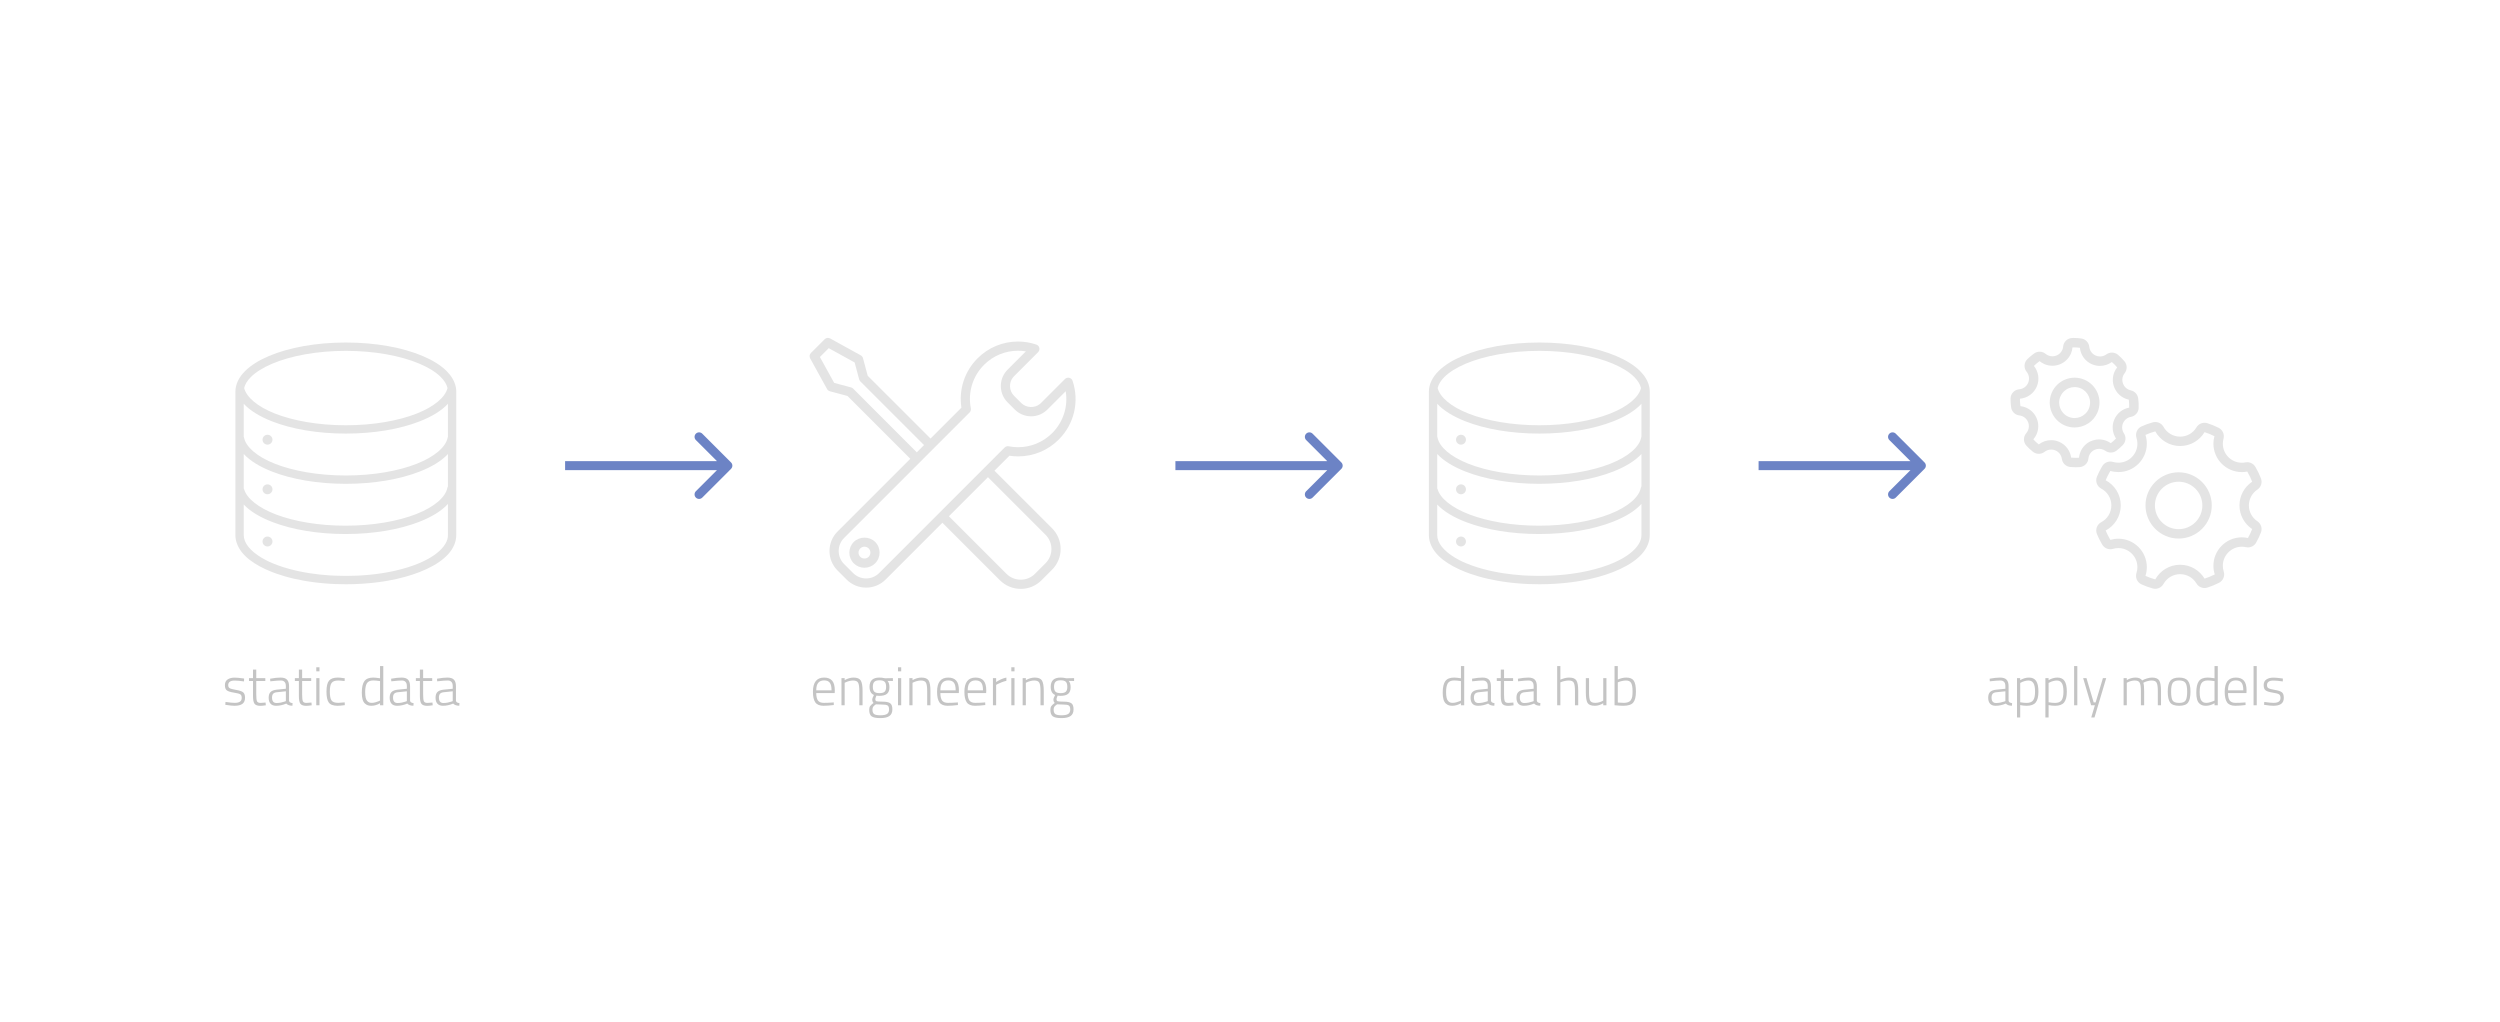 <svg width="553" height="226" viewBox="0 0 553 226" fill="none" xmlns="http://www.w3.org/2000/svg">
<g filter="url(#filter0_d_32_4572)">
<path fill-rule="evenodd" clip-rule="evenodd" d="M76.502 71.766C69.888 71.766 63.907 72.881 59.503 74.746C57.302 75.677 55.488 76.797 54.181 78.108C52.877 79.419 52.07 80.971 52.07 82.641V114.368C52.07 114.96 52.174 115.536 52.363 116.094C52.372 116.124 52.381 116.156 52.393 116.186C52.393 116.188 52.395 116.188 52.395 116.191C53.336 118.878 56.239 120.984 60.162 122.526C60.494 122.657 60.837 122.782 61.188 122.904C61.202 122.909 61.213 122.913 61.224 122.918C61.81 123.123 62.416 123.312 63.041 123.492C63.082 123.503 63.121 123.517 63.163 123.528C63.442 123.607 63.727 123.685 64.016 123.759C64.052 123.768 64.091 123.777 64.128 123.789C64.426 123.865 64.728 123.939 65.032 124.008C65.057 124.015 65.082 124.019 65.11 124.026C65.781 124.178 66.468 124.319 67.173 124.443C67.189 124.446 67.207 124.45 67.226 124.453C67.512 124.503 67.8 124.552 68.09 124.596C68.187 124.612 68.284 124.626 68.383 124.642C68.636 124.681 68.892 124.718 69.148 124.752C69.261 124.768 69.371 124.782 69.484 124.798C69.759 124.833 70.038 124.865 70.317 124.897C70.411 124.909 70.505 124.918 70.6 124.927C70.814 124.95 71.031 124.971 71.245 124.992C71.446 125.01 71.646 125.029 71.849 125.045C71.974 125.054 72.098 125.063 72.222 125.075C72.462 125.093 72.702 125.112 72.944 125.128C73.22 125.144 73.499 125.158 73.778 125.172C73.88 125.176 73.979 125.183 74.08 125.188C74.875 125.22 75.682 125.239 76.498 125.239C77.708 125.239 78.892 125.202 80.054 125.128C80.623 125.093 81.185 125.045 81.741 124.992C81.967 124.971 82.193 124.95 82.416 124.927C82.495 124.918 82.57 124.909 82.647 124.9C82.948 124.865 83.248 124.831 83.543 124.794C83.626 124.782 83.709 124.773 83.792 124.761C84.076 124.722 84.359 124.683 84.638 124.642C84.719 124.63 84.797 124.616 84.877 124.605C85.196 124.554 85.511 124.501 85.825 124.446H85.829C88.418 123.985 90.784 123.335 92.838 122.528C97.171 120.827 100.257 118.435 100.835 115.336H100.831C100.891 115.02 100.923 114.697 100.923 114.37L100.928 82.641C100.928 82.335 100.9 82.031 100.849 81.733H100.847C100.842 81.68 100.831 81.63 100.815 81.579C100.554 80.311 99.84 79.136 98.817 78.106C97.512 76.797 95.698 75.677 93.497 74.746C89.093 72.881 83.119 71.766 76.502 71.766ZM76.502 73.609C82.909 73.609 88.68 74.713 92.773 76.446C94.82 77.313 96.442 78.334 97.509 79.406C98.316 80.215 98.8 81.026 98.989 81.842C98.507 83.828 96.096 85.939 92.167 87.484C88.12 89.074 82.593 90.069 76.5 90.069C70.406 90.069 64.882 89.074 60.835 87.484C56.894 85.935 54.483 83.814 54.008 81.826V81.823C54.2 81.014 54.686 80.208 55.486 79.406C56.553 78.334 58.178 77.313 60.222 76.446C64.315 74.713 70.092 73.609 76.497 73.609L76.502 73.609ZM53.916 85.313C55.345 86.868 57.523 88.163 60.164 89.201C64.497 90.901 70.21 91.909 76.502 91.909C82.794 91.909 88.51 90.901 92.842 89.201C95.479 88.166 97.654 86.873 99.083 85.322V92.625C99.06 92.674 99.042 92.727 99.028 92.78C98.65 94.817 96.216 97.002 92.167 98.592C88.12 100.183 82.593 101.178 76.499 101.178C70.406 101.178 64.882 100.183 60.834 98.592C56.789 97.002 54.356 94.817 53.978 92.78C53.962 92.72 53.943 92.66 53.916 92.602L53.916 85.313ZM59.166 92.167C58.562 92.169 58.074 92.657 58.072 93.259C58.069 93.863 58.56 94.354 59.166 94.356C59.457 94.358 59.738 94.243 59.945 94.036C60.153 93.831 60.268 93.549 60.268 93.259C60.266 92.969 60.15 92.69 59.943 92.485C59.736 92.28 59.457 92.167 59.166 92.167ZM53.916 96.419C55.345 97.974 57.523 99.27 60.164 100.307C64.497 102.008 70.21 103.022 76.502 103.022C82.794 103.022 88.51 102.008 92.842 100.307C95.479 99.272 97.654 97.979 99.083 96.428V103.584V103.582C99.023 103.676 98.982 103.778 98.961 103.886C98.583 105.923 96.156 108.108 92.109 109.698C88.062 111.289 82.535 112.284 76.442 112.284C70.507 112.284 65.114 111.339 61.097 109.821C57.08 108.302 54.552 106.188 53.992 104.206C53.971 104.149 53.946 104.096 53.916 104.043L53.916 96.419ZM59.166 103.142C58.562 103.144 58.074 103.63 58.072 104.232C58.069 104.838 58.56 105.329 59.166 105.331C59.457 105.331 59.738 105.216 59.945 105.011C60.153 104.804 60.268 104.525 60.268 104.232C60.266 103.942 60.15 103.665 59.943 103.46C59.736 103.255 59.457 103.14 59.166 103.142ZM99.083 107.472V114.366C99.083 114.677 99.042 114.986 98.957 115.292C98.569 116.661 97.276 118.081 95.209 119.33C95.181 119.346 95.156 119.362 95.129 119.379C95.025 119.441 94.919 119.503 94.81 119.563C94.191 119.911 93.511 120.245 92.773 120.556C91.238 121.206 89.468 121.769 87.516 122.216C87.486 122.223 87.456 122.229 87.428 122.236C87.131 122.303 86.832 122.368 86.527 122.43C86.511 122.432 86.495 122.437 86.481 122.439C86.161 122.504 85.838 122.566 85.509 122.624C85.497 122.626 85.483 122.628 85.472 122.631C85.14 122.69 84.801 122.746 84.462 122.799C84.442 122.801 84.419 122.803 84.398 122.808C84.121 122.849 83.84 122.891 83.557 122.928C83.471 122.939 83.388 122.951 83.303 122.962C82.999 123.002 82.69 123.038 82.381 123.073C82.344 123.078 82.308 123.082 82.271 123.085C81.95 123.119 81.628 123.151 81.303 123.179C81.247 123.184 81.192 123.191 81.137 123.195C80.862 123.218 80.584 123.239 80.307 123.257C80.192 123.264 80.079 123.274 79.966 123.28C79.687 123.299 79.406 123.315 79.123 123.327C79.042 123.331 78.961 123.336 78.88 123.338C78.102 123.373 77.311 123.389 76.509 123.389C75.716 123.389 74.935 123.37 74.165 123.338H74.14C73.766 123.331 73.402 123.31 73.04 123.287C72.937 123.28 72.835 123.271 72.732 123.264C71.321 123.167 69.954 123.015 68.648 122.817C68.555 122.803 68.463 122.79 68.371 122.773C68.106 122.732 67.843 122.688 67.585 122.642C67.521 122.631 67.456 122.619 67.392 122.607C67.113 122.557 66.838 122.504 66.564 122.448C66.495 122.435 66.426 122.421 66.357 122.407C66.113 122.356 65.871 122.303 65.633 122.25C65.539 122.229 65.447 122.209 65.354 122.188C63.453 121.745 61.724 121.192 60.224 120.559C59.996 120.462 59.775 120.365 59.556 120.264C59.503 120.238 59.447 120.213 59.394 120.188C59.233 120.111 59.076 120.031 58.922 119.952C56.025 118.482 54.292 116.682 53.978 114.99H53.974C53.937 114.783 53.916 114.576 53.916 114.366V107.599C55.405 109.192 57.677 110.503 60.443 111.547C64.732 113.167 70.313 114.126 76.439 114.126C82.731 114.126 88.447 113.112 92.779 111.411C95.453 110.36 97.654 109.051 99.081 107.472L99.083 107.472ZM59.166 114.686C58.562 114.689 58.074 115.177 58.072 115.779C58.069 116.382 58.56 116.873 59.166 116.876C59.457 116.878 59.738 116.763 59.945 116.555C60.153 116.35 60.268 116.069 60.268 115.779C60.266 115.488 60.15 115.209 59.943 115.004C59.736 114.799 59.457 114.686 59.166 114.686Z" fill="#E4E4E4"/>
<path fill-rule="evenodd" clip-rule="evenodd" d="M340.502 71.766C333.887 71.766 327.907 72.881 323.503 74.746C321.302 75.677 319.488 76.797 318.181 78.108C316.877 79.419 316.07 80.971 316.07 82.641V114.368C316.07 114.96 316.174 115.536 316.363 116.094C316.372 116.124 316.381 116.156 316.393 116.186C316.393 116.188 316.395 116.188 316.395 116.191C317.336 118.878 320.239 120.984 324.162 122.526C324.494 122.657 324.837 122.782 325.188 122.904C325.201 122.909 325.213 122.913 325.225 122.918C325.81 123.123 326.416 123.312 327.041 123.492C327.082 123.503 327.121 123.517 327.163 123.528C327.442 123.607 327.727 123.685 328.015 123.759C328.052 123.768 328.092 123.777 328.128 123.789C328.426 123.865 328.728 123.939 329.032 124.008C329.057 124.015 329.083 124.019 329.11 124.026C329.781 124.178 330.468 124.319 331.173 124.443C331.189 124.446 331.207 124.45 331.226 124.453C331.512 124.503 331.8 124.552 332.09 124.596C332.187 124.612 332.284 124.626 332.383 124.642C332.636 124.681 332.892 124.718 333.148 124.752C333.261 124.768 333.372 124.782 333.484 124.798C333.759 124.833 334.038 124.865 334.316 124.897C334.411 124.909 334.505 124.918 334.6 124.927C334.814 124.95 335.031 124.971 335.245 124.992C335.446 125.01 335.646 125.029 335.849 125.045C335.974 125.054 336.098 125.063 336.222 125.075C336.462 125.093 336.702 125.112 336.944 125.128C337.22 125.144 337.499 125.158 337.778 125.172C337.88 125.176 337.979 125.183 338.08 125.188C338.875 125.22 339.682 125.239 340.498 125.239C341.708 125.239 342.892 125.202 344.054 125.128C344.623 125.093 345.185 125.045 345.741 124.992C345.967 124.971 346.193 124.95 346.416 124.927C346.494 124.918 346.571 124.909 346.647 124.9C346.948 124.865 347.248 124.831 347.543 124.794C347.626 124.782 347.709 124.773 347.792 124.761C348.075 124.722 348.359 124.683 348.638 124.642C348.718 124.63 348.797 124.616 348.878 124.605C349.196 124.554 349.511 124.501 349.825 124.446H349.829C352.418 123.985 354.784 123.335 356.838 122.528C361.171 120.827 364.257 118.435 364.835 115.336H364.831C364.891 115.02 364.923 114.697 364.923 114.37L364.928 82.641C364.928 82.335 364.9 82.031 364.849 81.733H364.847C364.842 81.68 364.831 81.63 364.815 81.579C364.554 80.311 363.84 79.136 362.817 78.106C361.512 76.797 359.698 75.677 357.497 74.746C353.093 72.881 347.119 71.766 340.502 71.766ZM340.502 73.609C346.909 73.609 352.68 74.713 356.773 76.446C358.82 77.313 360.442 78.334 361.509 79.406C362.316 80.215 362.8 81.026 362.989 81.842C362.507 83.828 360.096 85.939 356.167 87.484C352.12 89.074 346.593 90.069 340.5 90.069C334.406 90.069 328.882 89.074 324.835 87.484C320.894 85.935 318.483 83.814 318.008 81.826V81.823C318.2 81.014 318.686 80.208 319.486 79.406C320.553 78.334 322.177 77.313 324.222 76.446C328.315 74.713 334.092 73.609 340.497 73.609L340.502 73.609ZM317.916 85.313C319.345 86.868 321.523 88.163 324.164 89.201C328.497 90.901 334.21 91.909 340.502 91.909C346.794 91.909 352.51 90.901 356.842 89.201C359.479 88.166 361.654 86.873 363.083 85.322V92.625C363.06 92.674 363.042 92.727 363.028 92.78C362.65 94.817 360.216 97.002 356.167 98.592C352.12 100.183 346.593 101.178 340.499 101.178C334.406 101.178 328.881 100.183 324.834 98.592C320.789 97.002 318.356 94.817 317.978 92.78C317.962 92.72 317.943 92.66 317.915 92.602L317.916 85.313ZM323.166 92.167C322.562 92.169 322.074 92.657 322.072 93.259C322.069 93.863 322.56 94.354 323.166 94.356C323.457 94.358 323.738 94.243 323.945 94.036C324.153 93.831 324.268 93.549 324.268 93.259C324.266 92.969 324.15 92.69 323.943 92.485C323.736 92.28 323.457 92.167 323.166 92.167ZM317.916 96.419C319.345 97.974 321.523 99.27 324.164 100.307C328.497 102.008 334.21 103.022 340.502 103.022C346.794 103.022 352.51 102.008 356.842 100.307C359.479 99.272 361.654 97.979 363.083 96.428V103.584V103.582C363.023 103.676 362.982 103.778 362.961 103.886C362.583 105.923 360.156 108.108 356.109 109.698C352.062 111.289 346.535 112.284 340.442 112.284C334.507 112.284 329.114 111.339 325.097 109.821C321.08 108.302 318.552 106.188 317.992 104.206C317.971 104.149 317.946 104.096 317.916 104.043L317.916 96.419ZM323.166 103.142C322.562 103.144 322.074 103.63 322.072 104.232C322.069 104.838 322.56 105.329 323.166 105.331C323.457 105.331 323.738 105.216 323.945 105.011C324.153 104.804 324.268 104.525 324.268 104.232C324.266 103.942 324.15 103.665 323.943 103.46C323.736 103.255 323.457 103.14 323.166 103.142ZM363.083 107.472V114.366C363.083 114.677 363.042 114.986 362.957 115.292C362.569 116.661 361.276 118.081 359.209 119.33C359.181 119.346 359.156 119.362 359.128 119.379C359.025 119.441 358.919 119.503 358.81 119.563C358.19 119.911 357.511 120.245 356.773 120.556C355.238 121.206 353.468 121.769 351.516 122.216C351.486 122.223 351.456 122.229 351.429 122.236C351.131 122.303 350.832 122.368 350.527 122.43C350.511 122.432 350.495 122.437 350.481 122.439C350.161 122.504 349.838 122.566 349.509 122.624C349.497 122.626 349.483 122.628 349.472 122.631C349.14 122.69 348.801 122.746 348.462 122.799C348.442 122.801 348.419 122.803 348.398 122.808C348.121 122.849 347.84 122.891 347.557 122.928C347.471 122.939 347.388 122.951 347.303 122.962C346.999 123.002 346.69 123.038 346.381 123.073C346.344 123.078 346.308 123.082 346.271 123.085C345.95 123.119 345.628 123.151 345.303 123.179C345.247 123.184 345.192 123.191 345.137 123.195C344.863 123.218 344.584 123.239 344.307 123.257C344.192 123.264 344.079 123.274 343.966 123.28C343.687 123.299 343.406 123.315 343.123 123.327C343.042 123.331 342.961 123.336 342.881 123.338C342.102 123.373 341.311 123.389 340.509 123.389C339.716 123.389 338.935 123.37 338.165 123.338H338.14C337.766 123.331 337.402 123.31 337.04 123.287C336.937 123.28 336.835 123.271 336.732 123.264C335.321 123.167 333.954 123.015 332.648 122.817C332.555 122.803 332.463 122.79 332.371 122.773C332.106 122.732 331.843 122.688 331.585 122.642C331.521 122.631 331.456 122.619 331.392 122.607C331.113 122.557 330.839 122.504 330.564 122.448C330.495 122.435 330.426 122.421 330.357 122.407C330.113 122.356 329.871 122.303 329.633 122.25C329.539 122.229 329.446 122.209 329.354 122.188C327.453 121.745 325.724 121.192 324.224 120.559C323.996 120.462 323.775 120.365 323.556 120.264C323.503 120.238 323.447 120.213 323.394 120.188C323.233 120.111 323.076 120.031 322.922 119.952C320.025 118.482 318.292 116.682 317.978 114.99H317.974C317.937 114.783 317.916 114.576 317.916 114.366V107.599C319.405 109.192 321.677 110.503 324.443 111.547C328.732 113.167 334.313 114.126 340.439 114.126C346.731 114.126 352.447 113.112 356.779 111.411C359.453 110.36 361.654 109.051 363.081 107.472L363.083 107.472ZM323.166 114.686C322.562 114.689 322.074 115.177 322.072 115.779C322.069 116.382 322.56 116.873 323.166 116.876C323.457 116.878 323.738 116.763 323.945 116.555C324.153 116.35 324.268 116.069 324.268 115.779C324.266 115.488 324.15 115.209 323.943 115.004C323.736 114.799 323.457 114.686 323.166 114.686Z" fill="#E4E4E4"/>
<path d="M193.59 115.872C192.327 114.609 190.122 114.614 188.854 115.879C187.55 117.181 187.55 119.304 188.854 120.608C189.486 121.24 190.327 121.586 191.217 121.586C192.111 121.586 192.952 121.24 193.584 120.608C194.89 119.299 194.89 117.174 193.59 115.872ZM192.143 119.17C191.652 119.666 190.786 119.668 190.29 119.17C189.776 118.659 189.776 117.829 190.29 117.315C190.537 117.066 190.871 116.928 191.226 116.928C191.576 116.928 191.908 117.066 192.15 117.308C192.662 117.82 192.657 118.654 192.143 119.17Z" fill="#E4E4E4"/>
<path d="M219.979 100.117L223.291 96.805C223.923 96.902 224.57 96.953 225.211 96.953C228.606 96.953 231.793 95.63 234.197 93.226C237.617 89.806 238.788 84.828 237.253 80.234C237.14 79.902 236.866 79.649 236.522 79.568C236.176 79.488 235.819 79.589 235.57 79.84L230.253 85.157C230.173 85.238 230.092 85.305 230.025 85.36C228.861 86.33 227.001 86.243 225.911 85.157L224.303 83.546C223.192 82.44 223.111 80.631 224.114 79.434C224.174 79.363 224.243 79.282 224.312 79.216L229.626 73.899C229.878 73.652 229.981 73.293 229.901 72.949C229.82 72.608 229.571 72.331 229.239 72.219C227.933 71.774 226.573 71.548 225.188 71.548C221.809 71.548 218.629 72.868 216.234 75.263C213.362 78.137 212.048 82.182 212.666 86.178L205.835 93.009L191.935 79.114L190.896 75.231C190.822 74.963 190.649 74.737 190.405 74.604L183.629 70.863C183.231 70.644 182.74 70.713 182.419 71.034L179.38 74.071C179.057 74.394 178.99 74.887 179.211 75.281L182.947 82.059C183.083 82.303 183.311 82.481 183.579 82.55L187.471 83.587L201.359 97.482L185.266 113.572C184.121 114.719 183.484 116.25 183.484 117.879C183.48 119.511 184.116 121.043 185.266 122.196L187.271 124.201C188.423 125.351 189.954 125.982 191.585 125.982C193.217 125.982 194.745 125.349 195.895 124.201L208.46 111.633L221.189 124.36C222.417 125.583 224.049 126.259 225.785 126.261H225.794C227.527 126.261 229.159 125.583 230.378 124.36L232.706 122.032C233.934 120.803 234.612 119.169 234.612 117.436C234.612 115.703 233.936 114.071 232.706 112.843L219.979 100.117ZM188.714 81.961C188.59 81.834 188.428 81.742 188.258 81.696L184.522 80.7L181.36 74.971L183.317 73.014L189.046 76.176L190.042 79.905C190.088 80.076 190.18 80.235 190.304 80.362L204.395 94.45L202.794 96.052L188.714 81.961ZM194.457 122.763C193.692 123.528 192.674 123.95 191.586 123.95C190.498 123.95 189.475 123.528 188.709 122.763L186.704 120.758C185.939 119.991 185.518 118.97 185.518 117.882C185.518 116.794 185.939 115.775 186.704 115.01L214.473 87.241C214.713 87.001 214.817 86.66 214.752 86.326C214.056 82.823 215.149 79.223 217.67 76.7C219.682 74.69 222.353 73.582 225.185 73.582C225.771 73.582 226.354 73.63 226.923 73.724L222.871 77.778C222.765 77.884 222.657 78.004 222.558 78.124C220.88 80.124 221.018 83.139 222.862 84.985L224.471 86.594C225.437 87.559 226.718 88.09 228.08 88.09C229.262 88.09 230.412 87.675 231.327 86.916C231.44 86.82 231.56 86.714 231.685 86.594L235.732 82.544C236.289 85.902 235.213 89.327 232.754 91.791C230.733 93.81 228.055 94.921 225.206 94.921C224.51 94.921 223.814 94.854 223.137 94.718C222.807 94.653 222.459 94.757 222.219 94.997L217.817 99.397L217.813 99.399C217.813 99.401 217.813 99.403 217.808 99.406L207.748 109.475C207.746 109.477 207.741 109.477 207.741 109.477V109.484L194.457 122.763ZM231.266 120.594L228.938 122.922C228.101 123.766 226.984 124.227 225.792 124.227H225.788C224.594 124.227 223.467 123.763 222.623 122.92L209.897 110.196L218.539 101.554L231.263 114.277C232.109 115.121 232.575 116.243 232.575 117.435C232.577 118.629 232.109 119.751 231.266 120.594Z" fill="#E4E4E4"/>
<path d="M499.333 111.302C498.157 110.519 497.454 109.209 497.454 107.801C497.454 106.393 498.155 105.084 499.333 104.3C500.142 103.763 500.471 102.736 500.123 101.825C499.814 101.021 499.436 100.221 498.992 99.451L498.902 99.292C498.526 98.633 497.83 98.242 497.092 98.242C496.961 98.242 496.825 98.255 496.689 98.281C496.433 98.334 496.166 98.357 495.899 98.357C494.774 98.357 493.716 97.917 492.921 97.117C492.126 96.322 491.693 95.271 491.693 94.146C491.693 93.768 491.741 93.399 491.838 93.049C492.101 92.09 491.653 91.081 490.768 90.634C489.946 90.221 489.107 89.878 488.27 89.613C488.065 89.546 487.858 89.518 487.648 89.518C486.929 89.518 486.247 89.889 485.859 90.532C485.09 91.821 483.739 92.586 482.243 92.586C480.713 92.586 479.307 91.754 478.567 90.419C478.192 89.746 477.489 89.348 476.744 89.348C476.565 89.348 476.38 89.373 476.201 89.421C475.336 89.654 474.497 89.958 473.705 90.325C472.743 90.765 472.269 91.86 472.594 92.862C472.73 93.275 472.794 93.706 472.794 94.144C472.794 95.268 472.354 96.326 471.554 97.121C470.759 97.916 469.708 98.35 468.583 98.35C468.18 98.35 467.786 98.29 467.408 98.179C467.21 98.119 467.009 98.092 466.811 98.092C466.078 98.092 465.385 98.477 465.007 99.136L464.827 99.449C464.458 100.087 464.129 100.76 463.845 101.445C463.435 102.438 463.845 103.579 464.797 104.082C466.175 104.81 467.032 106.234 467.032 107.794C467.032 109.357 466.175 110.779 464.797 111.507C463.845 112.01 463.437 113.153 463.845 114.144C464.128 114.828 464.46 115.497 464.827 116.14L465.004 116.449C465.382 117.108 466.081 117.493 466.809 117.493C467.007 117.493 467.208 117.465 467.406 117.405C467.784 117.29 468.18 117.234 468.581 117.234C469.701 117.234 470.757 117.672 471.55 118.463C472.352 119.26 472.792 120.32 472.792 121.445C472.792 121.885 472.723 122.316 472.591 122.726C472.264 123.734 472.741 124.824 473.702 125.264C474.497 125.628 475.336 125.935 476.198 126.167C476.378 126.216 476.562 126.241 476.742 126.241C477.484 126.241 478.189 125.842 478.565 125.169C479.305 123.837 480.711 123.008 482.229 123.003C483.737 123.003 485.085 123.77 485.857 125.057C486.242 125.7 486.926 126.071 487.645 126.071C487.853 126.071 488.065 126.038 488.27 125.974C489.16 125.693 490.029 125.335 490.858 124.909C491.762 124.444 492.195 123.393 491.888 122.427C491.757 122.01 491.688 121.581 491.688 121.143C491.688 120.074 492.087 119.057 492.815 118.281C493.624 117.414 494.716 116.935 495.896 116.935C496.203 116.935 496.5 116.967 496.786 117.032C496.938 117.066 497.095 117.085 497.247 117.085C497.987 117.085 498.683 116.688 499.058 116.027C499.471 115.298 499.828 114.538 500.121 113.775C500.469 112.865 500.139 111.839 499.33 111.298L499.333 111.302ZM497.249 115.008C496.811 114.907 496.36 114.858 495.899 114.858C494.08 114.858 492.446 115.628 491.296 116.863C490.252 117.981 489.607 119.491 489.607 121.145C489.607 121.816 489.715 122.461 489.906 123.061C489.18 123.436 488.427 123.745 487.648 123.992C486.549 122.155 484.539 120.924 482.243 120.924H482.23C479.87 120.924 477.816 122.236 476.747 124.162C476 123.962 475.272 123.697 474.573 123.379C474.772 122.768 474.88 122.123 474.88 121.452C474.88 119.714 474.172 118.138 473.029 116.999C471.895 115.865 470.321 115.162 468.59 115.162C467.975 115.162 467.378 115.252 466.816 115.418L466.636 115.105C466.309 114.536 466.021 113.95 465.772 113.349C467.761 112.298 469.114 110.2 469.114 107.792C469.114 105.384 467.761 103.291 465.772 102.235C466.021 101.634 466.309 101.048 466.636 100.479L466.816 100.166C467.378 100.336 467.975 100.422 468.59 100.422C470.321 100.422 471.895 99.721 473.029 98.585C474.17 97.446 474.88 95.87 474.88 94.132C474.88 93.459 474.772 92.814 474.573 92.205C475.272 91.883 476 91.622 476.747 91.422C477.816 93.349 479.87 94.655 482.23 94.66H482.243C484.537 94.66 486.546 93.427 487.648 91.592C488.402 91.827 489.128 92.129 489.83 92.484C489.685 93.012 489.609 93.567 489.609 94.137C489.609 95.868 490.31 97.442 491.446 98.576C492.585 99.716 494.161 100.426 495.899 100.426C496.304 100.426 496.708 100.387 497.093 100.311L497.189 100.481C497.579 101.154 497.908 101.846 498.178 102.558C496.489 103.683 495.371 105.609 495.371 107.792C495.371 109.974 496.484 111.901 498.178 113.026C497.922 113.703 497.609 114.358 497.247 115.001L497.249 115.008Z" fill="#E4E4E4"/>
<path d="M481.914 100.471C477.871 100.471 474.585 103.762 474.585 107.8C474.585 111.84 477.876 115.129 481.914 115.129C485.954 115.129 489.243 111.838 489.243 107.8C489.243 103.76 485.952 100.471 481.914 100.471ZM481.914 113.052C479.019 113.052 476.666 110.696 476.666 107.804C476.666 104.914 479.022 102.556 481.914 102.556C484.804 102.556 487.162 104.909 487.162 107.804C487.162 110.699 484.809 113.052 481.914 113.052Z" fill="#E4E4E4"/>
<path d="M465.256 95.467C465.415 95.536 465.563 95.617 465.694 95.709C466.058 95.972 466.485 96.105 466.916 96.105C467.346 96.105 467.812 95.962 468.183 95.674C468.679 95.292 469.144 94.879 469.571 94.439C470.248 93.738 470.347 92.662 469.812 91.851C469.372 91.18 469.299 90.343 469.612 89.613C469.925 88.88 470.58 88.352 471.368 88.207C472.327 88.029 473.03 87.211 473.069 86.239C473.094 85.596 473.069 84.937 472.986 84.278L472.972 84.153C472.871 83.263 472.212 82.54 471.334 82.351C471.188 82.319 471.046 82.275 470.907 82.215C470.322 81.966 469.87 81.503 469.63 80.91C469.395 80.32 469.398 79.675 469.649 79.092C469.732 78.898 469.84 78.716 469.965 78.557C470.582 77.781 470.568 76.677 469.925 75.916C469.485 75.393 469.006 74.909 468.506 74.487C468.116 74.158 467.639 73.992 467.155 73.992C466.724 73.992 466.298 74.123 465.929 74.39C465.519 74.69 465.019 74.851 464.516 74.851C464.196 74.851 463.885 74.784 463.585 74.66C462.788 74.319 462.242 73.577 462.152 72.717C462.05 71.763 461.315 71.002 460.368 70.871C459.817 70.795 459.262 70.756 458.716 70.756C458.605 70.756 458.497 70.756 458.386 70.76C457.33 70.793 456.464 71.606 456.369 72.66C456.349 72.902 456.289 73.141 456.192 73.367C455.943 73.953 455.48 74.404 454.887 74.644C454.599 74.759 454.304 74.817 453.998 74.817C453.691 74.817 453.366 74.75 453.067 74.626C452.859 74.536 452.663 74.42 452.497 74.278C452.113 73.957 451.64 73.796 451.165 73.796C450.725 73.796 450.285 73.934 449.912 74.215L449.707 74.367C449.266 74.701 448.847 75.061 448.45 75.446C447.683 76.2 447.614 77.409 448.291 78.244C448.847 78.931 448.978 79.862 448.633 80.673C448.285 81.484 447.526 82.037 446.644 82.113C445.572 82.203 444.744 83.093 444.735 84.167C444.728 84.718 444.761 85.273 444.825 85.822L444.857 86.071C444.973 87.032 445.731 87.785 446.694 87.894C446.913 87.919 447.132 87.977 447.34 88.064C447.923 88.313 448.374 88.772 448.614 89.362C448.854 89.956 448.849 90.604 448.6 91.192C448.504 91.42 448.372 91.629 448.211 91.814C447.517 92.609 447.526 93.798 448.238 94.584C448.679 95.066 449.165 95.522 449.693 95.937C450.071 96.237 450.525 96.384 450.981 96.384C451.435 96.384 451.884 96.239 452.262 95.944C452.68 95.617 453.2 95.441 453.726 95.441C454.042 95.441 454.355 95.504 454.65 95.628C455.434 95.962 455.968 96.663 456.084 97.506C456.215 98.461 456.987 99.2 457.944 99.297C458.335 99.336 458.734 99.357 459.13 99.357C459.43 99.357 459.734 99.346 460.034 99.323C461.048 99.246 461.859 98.451 461.954 97.442C461.979 97.195 462.037 96.956 462.133 96.728C462.368 96.172 462.804 95.732 463.355 95.488C463.671 95.349 463.998 95.28 464.33 95.28C464.65 95.28 464.961 95.347 465.256 95.471L465.256 95.467ZM462.507 93.582C461.511 94.022 460.674 94.828 460.213 95.909C460.027 96.347 459.918 96.799 459.872 97.246C459.623 97.264 459.372 97.274 459.123 97.274C458.794 97.274 458.467 97.255 458.137 97.225C457.93 95.718 456.962 94.356 455.461 93.72H455.454C454.89 93.478 454.3 93.362 453.719 93.362C452.723 93.362 451.755 93.699 450.974 94.308C450.543 93.966 450.142 93.595 449.773 93.19C450.073 92.846 450.322 92.454 450.508 92.017C450.99 90.883 450.967 89.657 450.541 88.594C450.114 87.536 449.285 86.64 448.153 86.16C447.75 85.99 447.337 85.884 446.92 85.833L446.888 85.58C446.832 85.119 446.807 84.653 446.812 84.195C448.404 84.058 449.87 83.07 450.538 81.498C451.209 79.926 450.907 78.179 449.9 76.942C450.23 76.619 450.58 76.317 450.951 76.036L451.156 75.884C451.476 76.151 451.841 76.372 452.242 76.547C452.811 76.79 453.403 76.905 453.986 76.905C454.569 76.905 455.125 76.794 455.652 76.582C456.715 76.156 457.616 75.326 458.1 74.188C458.287 73.75 458.4 73.298 458.436 72.844C458.526 72.844 458.616 72.839 458.706 72.839C459.16 72.839 459.619 72.871 460.073 72.936C460.236 74.492 461.211 75.918 462.753 76.578H462.76C463.329 76.824 463.922 76.939 464.505 76.939C465.457 76.939 466.378 76.633 467.141 76.08C467.568 76.442 467.957 76.84 468.317 77.267C468.075 77.569 467.872 77.912 467.713 78.283C467.231 79.415 467.252 80.636 467.678 81.694C468.105 82.756 468.934 83.657 470.073 84.141C470.34 84.257 470.61 84.34 470.884 84.397L470.903 84.533C470.969 85.077 470.992 85.623 470.972 86.165C469.552 86.428 468.289 87.377 467.681 88.802C467.072 90.228 467.268 91.793 468.059 93.001C467.701 93.369 467.316 93.713 466.904 94.031C466.648 93.844 466.367 93.688 466.065 93.558C465.496 93.316 464.903 93.201 464.32 93.201C463.689 93.201 463.071 93.337 462.502 93.591L462.507 93.582Z" fill="#E4E4E4"/>
<path d="M461.061 79.984C459.709 79.408 458.213 79.394 456.848 79.942C455.484 80.491 454.415 81.539 453.838 82.892C452.647 85.686 453.954 88.924 456.747 90.115C457.448 90.415 458.176 90.555 458.895 90.555C461.036 90.555 463.078 89.299 463.97 87.207C465.161 84.413 463.855 81.175 461.061 79.984ZM462.055 86.391C461.315 88.126 459.298 88.937 457.563 88.2C455.827 87.46 455.016 85.443 455.754 83.708C456.111 82.869 456.777 82.215 457.625 81.871C458.038 81.705 458.471 81.622 458.907 81.622C459.361 81.622 459.817 81.712 460.246 81.896C461.084 82.254 461.739 82.92 462.082 83.768C462.423 84.614 462.417 85.545 462.055 86.388L462.055 86.391Z" fill="#E4E4E4"/>
<path d="M161.707 99.707C162.098 99.317 162.098 98.683 161.707 98.293L155.343 91.929C154.953 91.538 154.319 91.538 153.929 91.929C153.538 92.32 153.538 92.953 153.929 93.343L159.586 99L153.929 104.657C153.538 105.047 153.538 105.681 153.929 106.071C154.319 106.462 154.953 106.462 155.343 106.071L161.707 99.707ZM125 100H161V98H125V100Z" fill="#6C83C5"/>
<path d="M296.707 99.707C297.098 99.317 297.098 98.683 296.707 98.293L290.343 91.929C289.953 91.538 289.319 91.538 288.929 91.929C288.538 92.32 288.538 92.953 288.929 93.343L294.586 99L288.929 104.657C288.538 105.047 288.538 105.681 288.929 106.071C289.319 106.462 289.953 106.462 290.343 106.071L296.707 99.707ZM260 100H296V98H260V100Z" fill="#6C83C5"/>
<path d="M425.707 99.707C426.098 99.317 426.098 98.683 425.707 98.293L419.343 91.929C418.953 91.538 418.319 91.538 417.929 91.929C417.538 92.32 417.538 92.953 417.929 93.343L423.586 99L417.929 104.657C417.538 105.047 417.538 105.681 417.929 106.071C418.319 106.462 418.953 106.462 419.343 106.071L425.707 99.707ZM389 100H425V98H389V100Z" fill="#6C83C5"/>
<path d="M51.898 146.54C50.953 146.54 50.481 146.88 50.481 147.56C50.481 147.872 50.586 148.092 50.794 148.22C51.002 148.348 51.469 148.476 52.197 148.604C52.934 148.724 53.45 148.892 53.745 149.108C54.05 149.324 54.202 149.74 54.202 150.356C54.202 150.964 54.005 151.412 53.614 151.7C53.221 151.98 52.645 152.12 51.886 152.12C51.446 152.12 50.877 152.064 50.181 151.952L49.834 151.904L49.882 151.268C50.778 151.404 51.465 151.472 51.946 151.472C52.425 151.472 52.797 151.388 53.062 151.22C53.334 151.052 53.469 150.768 53.469 150.368C53.469 149.968 53.358 149.704 53.133 149.576C52.917 149.44 52.446 149.316 51.718 149.204C50.998 149.092 50.489 148.932 50.194 148.724C49.898 148.516 49.749 148.124 49.749 147.548C49.749 146.972 49.953 146.552 50.361 146.288C50.77 146.024 51.273 145.892 51.873 145.892C52.353 145.892 52.953 145.944 53.673 146.048L53.998 146.096L53.974 146.732C53.117 146.604 52.425 146.54 51.898 146.54ZM58.688 146.636H56.684V149.6C56.684 150.376 56.74 150.884 56.852 151.124C56.964 151.364 57.228 151.484 57.644 151.484L58.748 151.4L58.796 152.012C58.268 152.092 57.864 152.132 57.584 152.132C56.976 152.132 56.552 151.984 56.312 151.688C56.08 151.384 55.964 150.808 55.964 149.96V146.636H55.076V146H55.964V144.116H56.684V146H58.688V146.636ZM63.94 147.788V151.004C63.972 151.3 64.232 151.476 64.72 151.532L64.684 152.108C64.068 152.108 63.616 151.948 63.328 151.628C62.576 151.956 61.824 152.12 61.072 152.12C60.536 152.12 60.128 151.968 59.848 151.664C59.568 151.352 59.428 150.912 59.428 150.344C59.428 149.768 59.568 149.344 59.848 149.072C60.136 148.792 60.584 148.62 61.192 148.556L63.232 148.352V147.788C63.232 147.34 63.132 147.02 62.932 146.828C62.74 146.628 62.48 146.528 62.152 146.528C61.64 146.528 60.976 146.576 60.16 146.672L59.788 146.708L59.752 146.132C60.632 145.964 61.4 145.88 62.056 145.88C62.72 145.88 63.2 146.036 63.496 146.348C63.792 146.66 63.94 147.14 63.94 147.788ZM60.172 150.296C60.172 151.104 60.504 151.508 61.168 151.508C61.456 151.508 61.772 151.476 62.116 151.412C62.46 151.34 62.732 151.268 62.932 151.196L63.232 151.088V148.916L61.276 149.12C60.884 149.152 60.6 149.264 60.424 149.456C60.256 149.648 60.172 149.928 60.172 150.296ZM68.836 146.636H66.832V149.6C66.832 150.376 66.888 150.884 67 151.124C67.112 151.364 67.376 151.484 67.792 151.484L68.896 151.4L68.944 152.012C68.416 152.092 68.012 152.132 67.732 152.132C67.124 152.132 66.7 151.984 66.46 151.688C66.228 151.384 66.112 150.808 66.112 149.96V146.636H65.224V146H66.112V144.116H66.832V146H68.836V146.636ZM69.96 152V146H70.668V152H69.96ZM69.96 144.5V143.6H70.668V144.5H69.96ZM74.7 145.88C75.06 145.88 75.488 145.92 75.984 146L76.26 146.036L76.224 146.648C75.592 146.568 75.124 146.528 74.82 146.528C74.108 146.528 73.62 146.704 73.356 147.056C73.092 147.4 72.96 148.04 72.96 148.976C72.96 149.904 73.08 150.552 73.32 150.92C73.56 151.288 74.06 151.472 74.82 151.472L76.248 151.364L76.272 151.976C75.56 152.072 75.032 152.12 74.688 152.12C73.736 152.12 73.084 151.884 72.732 151.412C72.388 150.94 72.216 150.128 72.216 148.976C72.216 147.824 72.404 147.02 72.78 146.564C73.164 146.108 73.804 145.88 74.7 145.88ZM84.784 143.336V152H84.064V151.556C83.433 151.932 82.793 152.12 82.144 152.12C81.849 152.12 81.593 152.084 81.376 152.012C81.16 151.948 80.941 151.816 80.716 151.616C80.26 151.208 80.032 150.412 80.032 149.228C80.032 148.036 80.225 147.18 80.609 146.66C80.993 146.14 81.641 145.88 82.552 145.88C82.904 145.88 83.409 145.932 84.064 146.036V143.336H84.784ZM81.245 151.076C81.397 151.228 81.544 151.332 81.689 151.388C81.841 151.444 82.032 151.472 82.264 151.472C82.504 151.472 82.776 151.428 83.081 151.34C83.392 151.252 83.636 151.168 83.812 151.088L84.064 150.956V146.66C83.424 146.564 82.928 146.516 82.576 146.516C81.897 146.516 81.424 146.724 81.16 147.14C80.904 147.556 80.776 148.2 80.776 149.072C80.776 150.096 80.933 150.764 81.245 151.076ZM90.706 147.788V151.004C90.738 151.3 90.998 151.476 91.486 151.532L91.45 152.108C90.834 152.108 90.382 151.948 90.094 151.628C89.342 151.956 88.59 152.12 87.838 152.12C87.302 152.12 86.894 151.968 86.614 151.664C86.334 151.352 86.194 150.912 86.194 150.344C86.194 149.768 86.334 149.344 86.614 149.072C86.902 148.792 87.35 148.62 87.958 148.556L89.998 148.352V147.788C89.998 147.34 89.898 147.02 89.698 146.828C89.506 146.628 89.246 146.528 88.918 146.528C88.406 146.528 87.742 146.576 86.926 146.672L86.554 146.708L86.518 146.132C87.398 145.964 88.166 145.88 88.822 145.88C89.486 145.88 89.966 146.036 90.262 146.348C90.558 146.66 90.706 147.14 90.706 147.788ZM86.938 150.296C86.938 151.104 87.27 151.508 87.934 151.508C88.222 151.508 88.538 151.476 88.882 151.412C89.226 151.34 89.498 151.268 89.698 151.196L89.998 151.088V148.916L88.042 149.12C87.65 149.152 87.366 149.264 87.19 149.456C87.022 149.648 86.938 149.928 86.938 150.296ZM95.602 146.636H93.598V149.6C93.598 150.376 93.654 150.884 93.766 151.124C93.878 151.364 94.142 151.484 94.558 151.484L95.662 151.4L95.71 152.012C95.182 152.092 94.778 152.132 94.498 152.132C93.89 152.132 93.466 151.984 93.226 151.688C92.994 151.384 92.878 150.808 92.878 149.96V146.636H91.99V146H92.878V144.116H93.598V146H95.602V146.636ZM100.854 147.788V151.004C100.886 151.3 101.146 151.476 101.634 151.532L101.598 152.108C100.982 152.108 100.53 151.948 100.242 151.628C99.49 151.956 98.738 152.12 97.986 152.12C97.45 152.12 97.042 151.968 96.762 151.664C96.482 151.352 96.342 150.912 96.342 150.344C96.342 149.768 96.482 149.344 96.762 149.072C97.05 148.792 97.498 148.62 98.106 148.556L100.146 148.352V147.788C100.146 147.34 100.046 147.02 99.846 146.828C99.654 146.628 99.394 146.528 99.066 146.528C98.554 146.528 97.89 146.576 97.074 146.672L96.702 146.708L96.666 146.132C97.546 145.964 98.314 145.88 98.97 145.88C99.634 145.88 100.114 146.036 100.41 146.348C100.706 146.66 100.854 147.14 100.854 147.788ZM97.086 150.296C97.086 151.104 97.418 151.508 98.082 151.508C98.37 151.508 98.686 151.476 99.03 151.412C99.374 151.34 99.646 151.268 99.846 151.196L100.146 151.088V148.916L98.19 149.12C97.798 149.152 97.514 149.264 97.338 149.456C97.17 149.648 97.086 149.928 97.086 150.296Z" fill="#C4C4C4"/>
<path d="M184.058 151.4L184.418 151.364L184.442 151.952C183.538 152.064 182.774 152.12 182.15 152.12C181.286 152.112 180.682 151.856 180.338 151.352C179.994 150.848 179.822 150.072 179.822 149.024C179.822 146.928 180.646 145.88 182.294 145.88C183.086 145.88 183.678 146.108 184.07 146.564C184.462 147.012 184.658 147.732 184.658 148.724L184.634 149.3H180.554C180.554 150.036 180.678 150.584 180.926 150.944C181.182 151.296 181.614 151.472 182.222 151.472C182.838 151.472 183.45 151.448 184.058 151.4ZM180.554 148.7H183.938C183.938 147.908 183.806 147.344 183.542 147.008C183.286 146.672 182.87 146.504 182.294 146.504C181.726 146.504 181.294 146.68 180.998 147.032C180.702 147.376 180.554 147.932 180.554 148.7ZM186.84 152H186.132V146H186.84V146.444C187.512 146.068 188.164 145.88 188.796 145.88C189.596 145.88 190.128 146.092 190.392 146.516C190.664 146.94 190.8 147.716 190.8 148.844V152H190.08V148.88C190.08 147.96 189.992 147.34 189.816 147.02C189.64 146.692 189.264 146.528 188.688 146.528C188.408 146.528 188.112 146.572 187.8 146.66C187.496 146.74 187.26 146.824 187.092 146.912L186.84 147.032V152ZM197.391 152.912C197.391 153.592 197.171 154.084 196.731 154.388C196.299 154.692 195.623 154.844 194.703 154.844C193.783 154.844 193.147 154.712 192.795 154.448C192.443 154.184 192.267 153.7 192.267 152.996C192.267 152.66 192.339 152.388 192.483 152.18C192.627 151.98 192.879 151.748 193.239 151.484C193.039 151.356 192.939 151.084 192.939 150.668C192.939 150.54 193.035 150.288 193.227 149.912L193.323 149.732C192.667 149.46 192.339 148.856 192.339 147.92C192.339 146.56 193.063 145.88 194.511 145.88C194.919 145.88 195.279 145.92 195.591 146L195.771 146.036L197.511 146V146.636L196.311 146.612C196.599 146.9 196.743 147.376 196.743 148.04C196.743 148.696 196.559 149.176 196.191 149.48C195.831 149.776 195.259 149.924 194.475 149.924C194.243 149.924 194.039 149.908 193.863 149.876C193.703 150.268 193.623 150.516 193.623 150.62C193.623 150.884 193.699 151.048 193.851 151.112C194.011 151.168 194.479 151.2 195.255 151.208C196.031 151.208 196.579 151.324 196.899 151.556C197.227 151.78 197.391 152.232 197.391 152.912ZM192.987 152.948C192.987 153.428 193.107 153.76 193.347 153.944C193.587 154.128 194.051 154.22 194.739 154.22C195.427 154.22 195.919 154.12 196.215 153.92C196.511 153.728 196.659 153.4 196.659 152.936C196.659 152.48 196.551 152.184 196.335 152.048C196.119 151.912 195.707 151.844 195.099 151.844L193.743 151.796C193.447 152.004 193.247 152.184 193.143 152.336C193.039 152.496 192.987 152.7 192.987 152.948ZM193.071 147.92C193.071 148.432 193.183 148.796 193.407 149.012C193.631 149.22 194.007 149.324 194.535 149.324C195.071 149.324 195.451 149.22 195.675 149.012C195.899 148.804 196.011 148.44 196.011 147.92C196.011 147.392 195.899 147.02 195.675 146.804C195.451 146.588 195.071 146.48 194.535 146.48C194.007 146.48 193.631 146.592 193.407 146.816C193.183 147.032 193.071 147.4 193.071 147.92ZM198.636 152V146H199.344V152H198.636ZM198.636 144.5V143.6H199.344V144.5H198.636ZM201.852 152H201.144V146H201.852V146.444C202.524 146.068 203.176 145.88 203.808 145.88C204.608 145.88 205.14 146.092 205.404 146.516C205.676 146.94 205.812 147.716 205.812 148.844V152H205.092V148.88C205.092 147.96 205.004 147.34 204.828 147.02C204.652 146.692 204.276 146.528 203.7 146.528C203.42 146.528 203.124 146.572 202.812 146.66C202.508 146.74 202.272 146.824 202.104 146.912L201.852 147.032V152ZM211.515 151.4L211.875 151.364L211.899 151.952C210.995 152.064 210.231 152.12 209.607 152.12C208.743 152.112 208.139 151.856 207.795 151.352C207.451 150.848 207.279 150.072 207.279 149.024C207.279 146.928 208.103 145.88 209.751 145.88C210.543 145.88 211.135 146.108 211.527 146.564C211.919 147.012 212.115 147.732 212.115 148.724L212.091 149.3H208.011C208.011 150.036 208.135 150.584 208.383 150.944C208.639 151.296 209.071 151.472 209.679 151.472C210.295 151.472 210.907 151.448 211.515 151.4ZM208.011 148.7H211.395C211.395 147.908 211.263 147.344 210.999 147.008C210.743 146.672 210.327 146.504 209.751 146.504C209.183 146.504 208.751 146.68 208.455 147.032C208.159 147.376 208.011 147.932 208.011 148.7ZM217.561 151.4L217.921 151.364L217.945 151.952C217.041 152.064 216.277 152.12 215.653 152.12C214.789 152.112 214.185 151.856 213.841 151.352C213.497 150.848 213.325 150.072 213.325 149.024C213.325 146.928 214.149 145.88 215.797 145.88C216.589 145.88 217.181 146.108 217.573 146.564C217.965 147.012 218.161 147.732 218.161 148.724L218.137 149.3H214.057C214.057 150.036 214.181 150.584 214.429 150.944C214.685 151.296 215.117 151.472 215.725 151.472C216.341 151.472 216.953 151.448 217.561 151.4ZM214.057 148.7H217.441C217.441 147.908 217.309 147.344 217.045 147.008C216.789 146.672 216.373 146.504 215.797 146.504C215.229 146.504 214.797 146.68 214.501 147.032C214.205 147.376 214.057 147.932 214.057 148.7ZM219.636 152V146H220.344V146.864C220.64 146.656 221 146.456 221.424 146.264C221.856 146.072 222.252 145.944 222.612 145.88V146.6C222.268 146.672 221.908 146.784 221.532 146.936C221.156 147.08 220.864 147.208 220.656 147.32L220.344 147.5V152H219.636ZM223.703 152V146H224.411V152H223.703ZM223.703 144.5V143.6H224.411V144.5H223.703ZM226.919 152H226.211V146H226.919V146.444C227.591 146.068 228.243 145.88 228.875 145.88C229.675 145.88 230.207 146.092 230.471 146.516C230.743 146.94 230.879 147.716 230.879 148.844V152H230.159V148.88C230.159 147.96 230.071 147.34 229.895 147.02C229.719 146.692 229.343 146.528 228.767 146.528C228.487 146.528 228.191 146.572 227.879 146.66C227.575 146.74 227.339 146.824 227.171 146.912L226.919 147.032V152ZM237.469 152.912C237.469 153.592 237.249 154.084 236.809 154.388C236.377 154.692 235.701 154.844 234.781 154.844C233.861 154.844 233.225 154.712 232.873 154.448C232.521 154.184 232.345 153.7 232.345 152.996C232.345 152.66 232.417 152.388 232.561 152.18C232.705 151.98 232.957 151.748 233.317 151.484C233.117 151.356 233.017 151.084 233.017 150.668C233.017 150.54 233.113 150.288 233.305 149.912L233.401 149.732C232.745 149.46 232.417 148.856 232.417 147.92C232.417 146.56 233.141 145.88 234.589 145.88C234.997 145.88 235.357 145.92 235.669 146L235.849 146.036L237.589 146V146.636L236.389 146.612C236.677 146.9 236.821 147.376 236.821 148.04C236.821 148.696 236.637 149.176 236.269 149.48C235.909 149.776 235.337 149.924 234.553 149.924C234.321 149.924 234.117 149.908 233.941 149.876C233.781 150.268 233.701 150.516 233.701 150.62C233.701 150.884 233.777 151.048 233.929 151.112C234.089 151.168 234.557 151.2 235.333 151.208C236.109 151.208 236.657 151.324 236.977 151.556C237.305 151.78 237.469 152.232 237.469 152.912ZM233.065 152.948C233.065 153.428 233.185 153.76 233.425 153.944C233.665 154.128 234.129 154.22 234.817 154.22C235.505 154.22 235.997 154.12 236.293 153.92C236.589 153.728 236.737 153.4 236.737 152.936C236.737 152.48 236.629 152.184 236.413 152.048C236.197 151.912 235.785 151.844 235.177 151.844L233.821 151.796C233.525 152.004 233.325 152.184 233.221 152.336C233.117 152.496 233.065 152.7 233.065 152.948ZM233.149 147.92C233.149 148.432 233.261 148.796 233.485 149.012C233.709 149.22 234.085 149.324 234.613 149.324C235.149 149.324 235.529 149.22 235.753 149.012C235.977 148.804 236.089 148.44 236.089 147.92C236.089 147.392 235.977 147.02 235.753 146.804C235.529 146.588 235.149 146.48 234.613 146.48C234.085 146.48 233.709 146.592 233.485 146.816C233.261 147.032 233.149 147.4 233.149 147.92Z" fill="#C4C4C4"/>
<path d="M323.88 143.336V152H323.16V151.556C322.528 151.932 321.888 152.12 321.24 152.12C320.944 152.12 320.688 152.084 320.472 152.012C320.256 151.948 320.036 151.816 319.812 151.616C319.356 151.208 319.128 150.412 319.128 149.228C319.128 148.036 319.32 147.18 319.704 146.66C320.088 146.14 320.736 145.88 321.648 145.88C322 145.88 322.504 145.932 323.16 146.036V143.336H323.88ZM320.34 151.076C320.492 151.228 320.64 151.332 320.784 151.388C320.936 151.444 321.128 151.472 321.36 151.472C321.6 151.472 321.872 151.428 322.176 151.34C322.488 151.252 322.732 151.168 322.908 151.088L323.16 150.956V146.66C322.52 146.564 322.024 146.516 321.672 146.516C320.992 146.516 320.52 146.724 320.256 147.14C320 147.556 319.872 148.2 319.872 149.072C319.872 150.096 320.028 150.764 320.34 151.076ZM329.801 147.788V151.004C329.833 151.3 330.093 151.476 330.581 151.532L330.545 152.108C329.929 152.108 329.477 151.948 329.189 151.628C328.437 151.956 327.685 152.12 326.933 152.12C326.397 152.12 325.989 151.968 325.709 151.664C325.429 151.352 325.289 150.912 325.289 150.344C325.289 149.768 325.429 149.344 325.709 149.072C325.997 148.792 326.445 148.62 327.053 148.556L329.093 148.352V147.788C329.093 147.34 328.993 147.02 328.793 146.828C328.601 146.628 328.341 146.528 328.013 146.528C327.501 146.528 326.837 146.576 326.021 146.672L325.649 146.708L325.613 146.132C326.493 145.964 327.261 145.88 327.917 145.88C328.581 145.88 329.061 146.036 329.357 146.348C329.653 146.66 329.801 147.14 329.801 147.788ZM326.033 150.296C326.033 151.104 326.365 151.508 327.029 151.508C327.317 151.508 327.633 151.476 327.977 151.412C328.321 151.34 328.593 151.268 328.793 151.196L329.093 151.088V148.916L327.137 149.12C326.745 149.152 326.461 149.264 326.285 149.456C326.117 149.648 326.033 149.928 326.033 150.296ZM334.698 146.636H332.694V149.6C332.694 150.376 332.75 150.884 332.862 151.124C332.974 151.364 333.238 151.484 333.654 151.484L334.758 151.4L334.806 152.012C334.278 152.092 333.874 152.132 333.594 152.132C332.986 152.132 332.562 151.984 332.322 151.688C332.09 151.384 331.974 150.808 331.974 149.96V146.636H331.086V146H331.974V144.116H332.694V146H334.698V146.636ZM339.95 147.788V151.004C339.982 151.3 340.242 151.476 340.73 151.532L340.694 152.108C340.078 152.108 339.626 151.948 339.338 151.628C338.586 151.956 337.834 152.12 337.082 152.12C336.546 152.12 336.138 151.968 335.858 151.664C335.578 151.352 335.438 150.912 335.438 150.344C335.438 149.768 335.578 149.344 335.858 149.072C336.146 148.792 336.594 148.62 337.202 148.556L339.242 148.352V147.788C339.242 147.34 339.142 147.02 338.942 146.828C338.75 146.628 338.49 146.528 338.162 146.528C337.65 146.528 336.986 146.576 336.17 146.672L335.798 146.708L335.762 146.132C336.642 145.964 337.41 145.88 338.066 145.88C338.73 145.88 339.21 146.036 339.506 146.348C339.802 146.66 339.95 147.14 339.95 147.788ZM336.182 150.296C336.182 151.104 336.514 151.508 337.178 151.508C337.466 151.508 337.782 151.476 338.126 151.412C338.47 151.34 338.742 151.268 338.942 151.196L339.242 151.088V148.916L337.286 149.12C336.894 149.152 336.61 149.264 336.434 149.456C336.266 149.648 336.182 149.928 336.182 150.296ZM345.155 152H344.447V143.336H345.155V146.348C345.827 146.036 346.475 145.88 347.099 145.88C347.899 145.88 348.431 146.092 348.695 146.516C348.967 146.94 349.103 147.716 349.103 148.844V152H348.383V148.88C348.383 147.96 348.295 147.34 348.119 147.02C347.951 146.692 347.579 146.528 347.003 146.528C346.723 146.528 346.427 146.564 346.115 146.636C345.811 146.7 345.575 146.768 345.407 146.84L345.155 146.936V152ZM354.637 146H355.345V152H354.637V151.556C354.021 151.932 353.405 152.12 352.789 152.12C351.973 152.12 351.433 151.912 351.169 151.496C350.913 151.08 350.785 150.292 350.785 149.132V146H351.493V149.12C351.493 150.048 351.577 150.672 351.745 150.992C351.921 151.312 352.297 151.472 352.873 151.472C353.153 151.472 353.441 151.432 353.737 151.352C354.033 151.264 354.257 151.176 354.409 151.088L354.637 150.968V146ZM359.73 145.88C360.53 145.88 361.086 146.112 361.398 146.576C361.71 147.04 361.866 147.844 361.866 148.988C361.866 150.124 361.666 150.932 361.266 151.412C360.874 151.884 360.138 152.12 359.058 152.12C358.61 152.12 358.074 152.088 357.45 152.024L357.138 152V143.336H357.858V146.324C358.482 146.028 359.106 145.88 359.73 145.88ZM357.858 151.4C358.418 151.448 358.866 151.472 359.202 151.472C359.546 151.472 359.854 151.424 360.126 151.328C360.398 151.232 360.606 151.072 360.75 150.848C360.902 150.616 361.002 150.356 361.05 150.068C361.098 149.772 361.122 149.384 361.122 148.904C361.122 148.056 361.018 147.448 360.81 147.08C360.61 146.712 360.23 146.528 359.67 146.528C359.398 146.528 359.11 146.564 358.806 146.636C358.502 146.7 358.266 146.768 358.098 146.84L357.858 146.936V151.4Z" fill="#C4C4C4"/>
<path d="M444.299 147.788V151.004C444.331 151.3 444.591 151.476 445.079 151.532L445.043 152.108C444.427 152.108 443.975 151.948 443.687 151.628C442.935 151.956 442.183 152.12 441.431 152.12C440.895 152.12 440.487 151.968 440.207 151.664C439.927 151.352 439.787 150.912 439.787 150.344C439.787 149.768 439.927 149.344 440.207 149.072C440.495 148.792 440.943 148.62 441.551 148.556L443.591 148.352V147.788C443.591 147.34 443.491 147.02 443.291 146.828C443.099 146.628 442.839 146.528 442.511 146.528C441.999 146.528 441.335 146.576 440.519 146.672L440.147 146.708L440.111 146.132C440.991 145.964 441.759 145.88 442.415 145.88C443.079 145.88 443.559 146.036 443.855 146.348C444.151 146.66 444.299 147.14 444.299 147.788ZM440.531 150.296C440.531 151.104 440.863 151.508 441.527 151.508C441.815 151.508 442.131 151.476 442.475 151.412C442.819 151.34 443.091 151.268 443.291 151.196L443.591 151.088V148.916L441.635 149.12C441.243 149.152 440.959 149.264 440.783 149.456C440.615 149.648 440.531 149.928 440.531 150.296ZM446.16 154.7V146H446.868V146.456C447.492 146.072 448.148 145.88 448.836 145.88C449.532 145.88 450.048 146.124 450.384 146.612C450.728 147.1 450.9 147.896 450.9 149C450.9 150.096 450.7 150.892 450.3 151.388C449.9 151.876 449.236 152.12 448.308 152.12C447.812 152.12 447.332 152.068 446.868 151.964V154.7H446.16ZM448.692 146.528C448.428 146.528 448.144 146.572 447.84 146.66C447.536 146.748 447.3 146.84 447.132 146.936L446.868 147.068V151.34C447.412 151.436 447.884 151.484 448.284 151.484C448.972 151.484 449.456 151.292 449.736 150.908C450.016 150.516 450.156 149.876 450.156 148.988C450.156 148.092 450.032 147.46 449.784 147.092C449.544 146.716 449.18 146.528 448.692 146.528ZM452.441 154.7V146H453.149V146.456C453.773 146.072 454.429 145.88 455.117 145.88C455.813 145.88 456.329 146.124 456.665 146.612C457.009 147.1 457.181 147.896 457.181 149C457.181 150.096 456.981 150.892 456.581 151.388C456.181 151.876 455.517 152.12 454.589 152.12C454.093 152.12 453.613 152.068 453.149 151.964V154.7H452.441ZM454.973 146.528C454.709 146.528 454.425 146.572 454.121 146.66C453.817 146.748 453.581 146.84 453.413 146.936L453.149 147.068V151.34C453.693 151.436 454.165 151.484 454.565 151.484C455.253 151.484 455.737 151.292 456.017 150.908C456.297 150.516 456.437 149.876 456.437 148.988C456.437 148.092 456.313 147.46 456.065 147.092C455.825 146.716 455.461 146.528 454.973 146.528ZM458.794 152V143.336H459.502V152H458.794ZM460.795 146H461.527L463.123 151.376H463.555L465.163 146H465.895L463.303 154.7H462.583L463.387 152H462.559L460.795 146ZM470.446 152H469.738V146H470.446V146.444C471.054 146.068 471.702 145.88 472.39 145.88C473.078 145.88 473.566 146.092 473.854 146.516C474.142 146.34 474.49 146.192 474.898 146.072C475.314 145.944 475.686 145.88 476.014 145.88C476.814 145.88 477.346 146.092 477.61 146.516C477.882 146.932 478.018 147.708 478.018 148.844V152H477.31V148.88C477.31 147.96 477.222 147.34 477.046 147.02C476.878 146.692 476.506 146.528 475.93 146.528C475.642 146.528 475.346 146.572 475.042 146.66C474.738 146.74 474.506 146.824 474.346 146.912L474.106 147.032C474.226 147.336 474.286 147.952 474.286 148.88V152H473.566V148.904C473.566 147.968 473.478 147.34 473.302 147.02C473.134 146.692 472.766 146.528 472.198 146.528C471.918 146.528 471.63 146.572 471.334 146.66C471.046 146.74 470.826 146.824 470.674 146.912L470.446 147.032V152ZM479.505 148.988C479.505 147.86 479.693 147.06 480.069 146.588C480.453 146.116 481.101 145.88 482.013 145.88C482.933 145.88 483.581 146.116 483.957 146.588C484.341 147.06 484.533 147.86 484.533 148.988C484.533 150.116 484.357 150.92 484.005 151.4C483.661 151.88 483.001 152.12 482.025 152.12C481.049 152.12 480.385 151.88 480.033 151.4C479.681 150.92 479.505 150.116 479.505 148.988ZM480.249 148.976C480.249 149.92 480.357 150.576 480.573 150.944C480.797 151.304 481.277 151.484 482.013 151.484C482.757 151.484 483.241 151.3 483.465 150.932C483.689 150.564 483.801 149.912 483.801 148.976C483.801 148.032 483.673 147.388 483.417 147.044C483.169 146.692 482.705 146.516 482.025 146.516C481.345 146.516 480.877 146.688 480.621 147.032C480.373 147.376 480.249 148.024 480.249 148.976ZM490.574 143.336V152H489.854V151.556C489.222 151.932 488.582 152.12 487.934 152.12C487.638 152.12 487.382 152.084 487.166 152.012C486.95 151.948 486.73 151.816 486.506 151.616C486.05 151.208 485.822 150.412 485.822 149.228C485.822 148.036 486.014 147.18 486.398 146.66C486.782 146.14 487.43 145.88 488.342 145.88C488.694 145.88 489.198 145.932 489.854 146.036V143.336H490.574ZM487.034 151.076C487.186 151.228 487.334 151.332 487.478 151.388C487.63 151.444 487.822 151.472 488.054 151.472C488.294 151.472 488.566 151.428 488.87 151.34C489.182 151.252 489.426 151.168 489.602 151.088L489.854 150.956V146.66C489.214 146.564 488.718 146.516 488.366 146.516C487.686 146.516 487.214 146.724 486.95 147.14C486.694 147.556 486.566 148.2 486.566 149.072C486.566 150.096 486.722 150.764 487.034 151.076ZM496.339 151.4L496.699 151.364L496.723 151.952C495.819 152.064 495.055 152.12 494.431 152.12C493.567 152.112 492.963 151.856 492.619 151.352C492.275 150.848 492.103 150.072 492.103 149.024C492.103 146.928 492.927 145.88 494.575 145.88C495.367 145.88 495.959 146.108 496.351 146.564C496.743 147.012 496.939 147.732 496.939 148.724L496.915 149.3H492.835C492.835 150.036 492.959 150.584 493.207 150.944C493.463 151.296 493.895 151.472 494.503 151.472C495.119 151.472 495.731 151.448 496.339 151.4ZM492.835 148.7H496.219C496.219 147.908 496.087 147.344 495.823 147.008C495.567 146.672 495.151 146.504 494.575 146.504C494.007 146.504 493.575 146.68 493.279 147.032C492.983 147.376 492.835 147.932 492.835 148.7ZM498.486 152V143.336H499.194V152H498.486ZM502.874 146.54C501.93 146.54 501.458 146.88 501.458 147.56C501.458 147.872 501.562 148.092 501.77 148.22C501.978 148.348 502.446 148.476 503.174 148.604C503.91 148.724 504.426 148.892 504.722 149.108C505.026 149.324 505.178 149.74 505.178 150.356C505.178 150.964 504.982 151.412 504.59 151.7C504.198 151.98 503.622 152.12 502.862 152.12C502.422 152.12 501.854 152.064 501.158 151.952L500.81 151.904L500.858 151.268C501.754 151.404 502.442 151.472 502.922 151.472C503.402 151.472 503.774 151.388 504.038 151.22C504.31 151.052 504.446 150.768 504.446 150.368C504.446 149.968 504.334 149.704 504.11 149.576C503.894 149.44 503.422 149.316 502.694 149.204C501.974 149.092 501.466 148.932 501.17 148.724C500.874 148.516 500.726 148.124 500.726 147.548C500.726 146.972 500.93 146.552 501.338 146.288C501.746 146.024 502.25 145.892 502.85 145.892C503.33 145.892 503.93 145.944 504.65 146.048L504.974 146.096L504.95 146.732C504.094 146.604 503.402 146.54 502.874 146.54Z" fill="#C4C4C4"/>
</g>
<defs>
<filter id="filter0_d_32_4572" x="-4" y="0" width="561" height="234" filterUnits="userSpaceOnUse" color-interpolation-filters="sRGB">
<feFlood flood-opacity="0" result="BackgroundImageFix"/>
<feColorMatrix in="SourceAlpha" type="matrix" values="0 0 0 0 0 0 0 0 0 0 0 0 0 0 0 0 0 0 127 0" result="hardAlpha"/>
<feOffset dy="4"/>
<feGaussianBlur stdDeviation="2"/>
<feComposite in2="hardAlpha" operator="out"/>
<feColorMatrix type="matrix" values="0 0 0 0 0 0 0 0 0 0 0 0 0 0 0 0 0 0 0.25 0"/>
<feBlend mode="normal" in2="BackgroundImageFix" result="effect1_dropShadow_32_4572"/>
<feBlend mode="normal" in="SourceGraphic" in2="effect1_dropShadow_32_4572" result="shape"/>
</filter>
</defs>
</svg>
